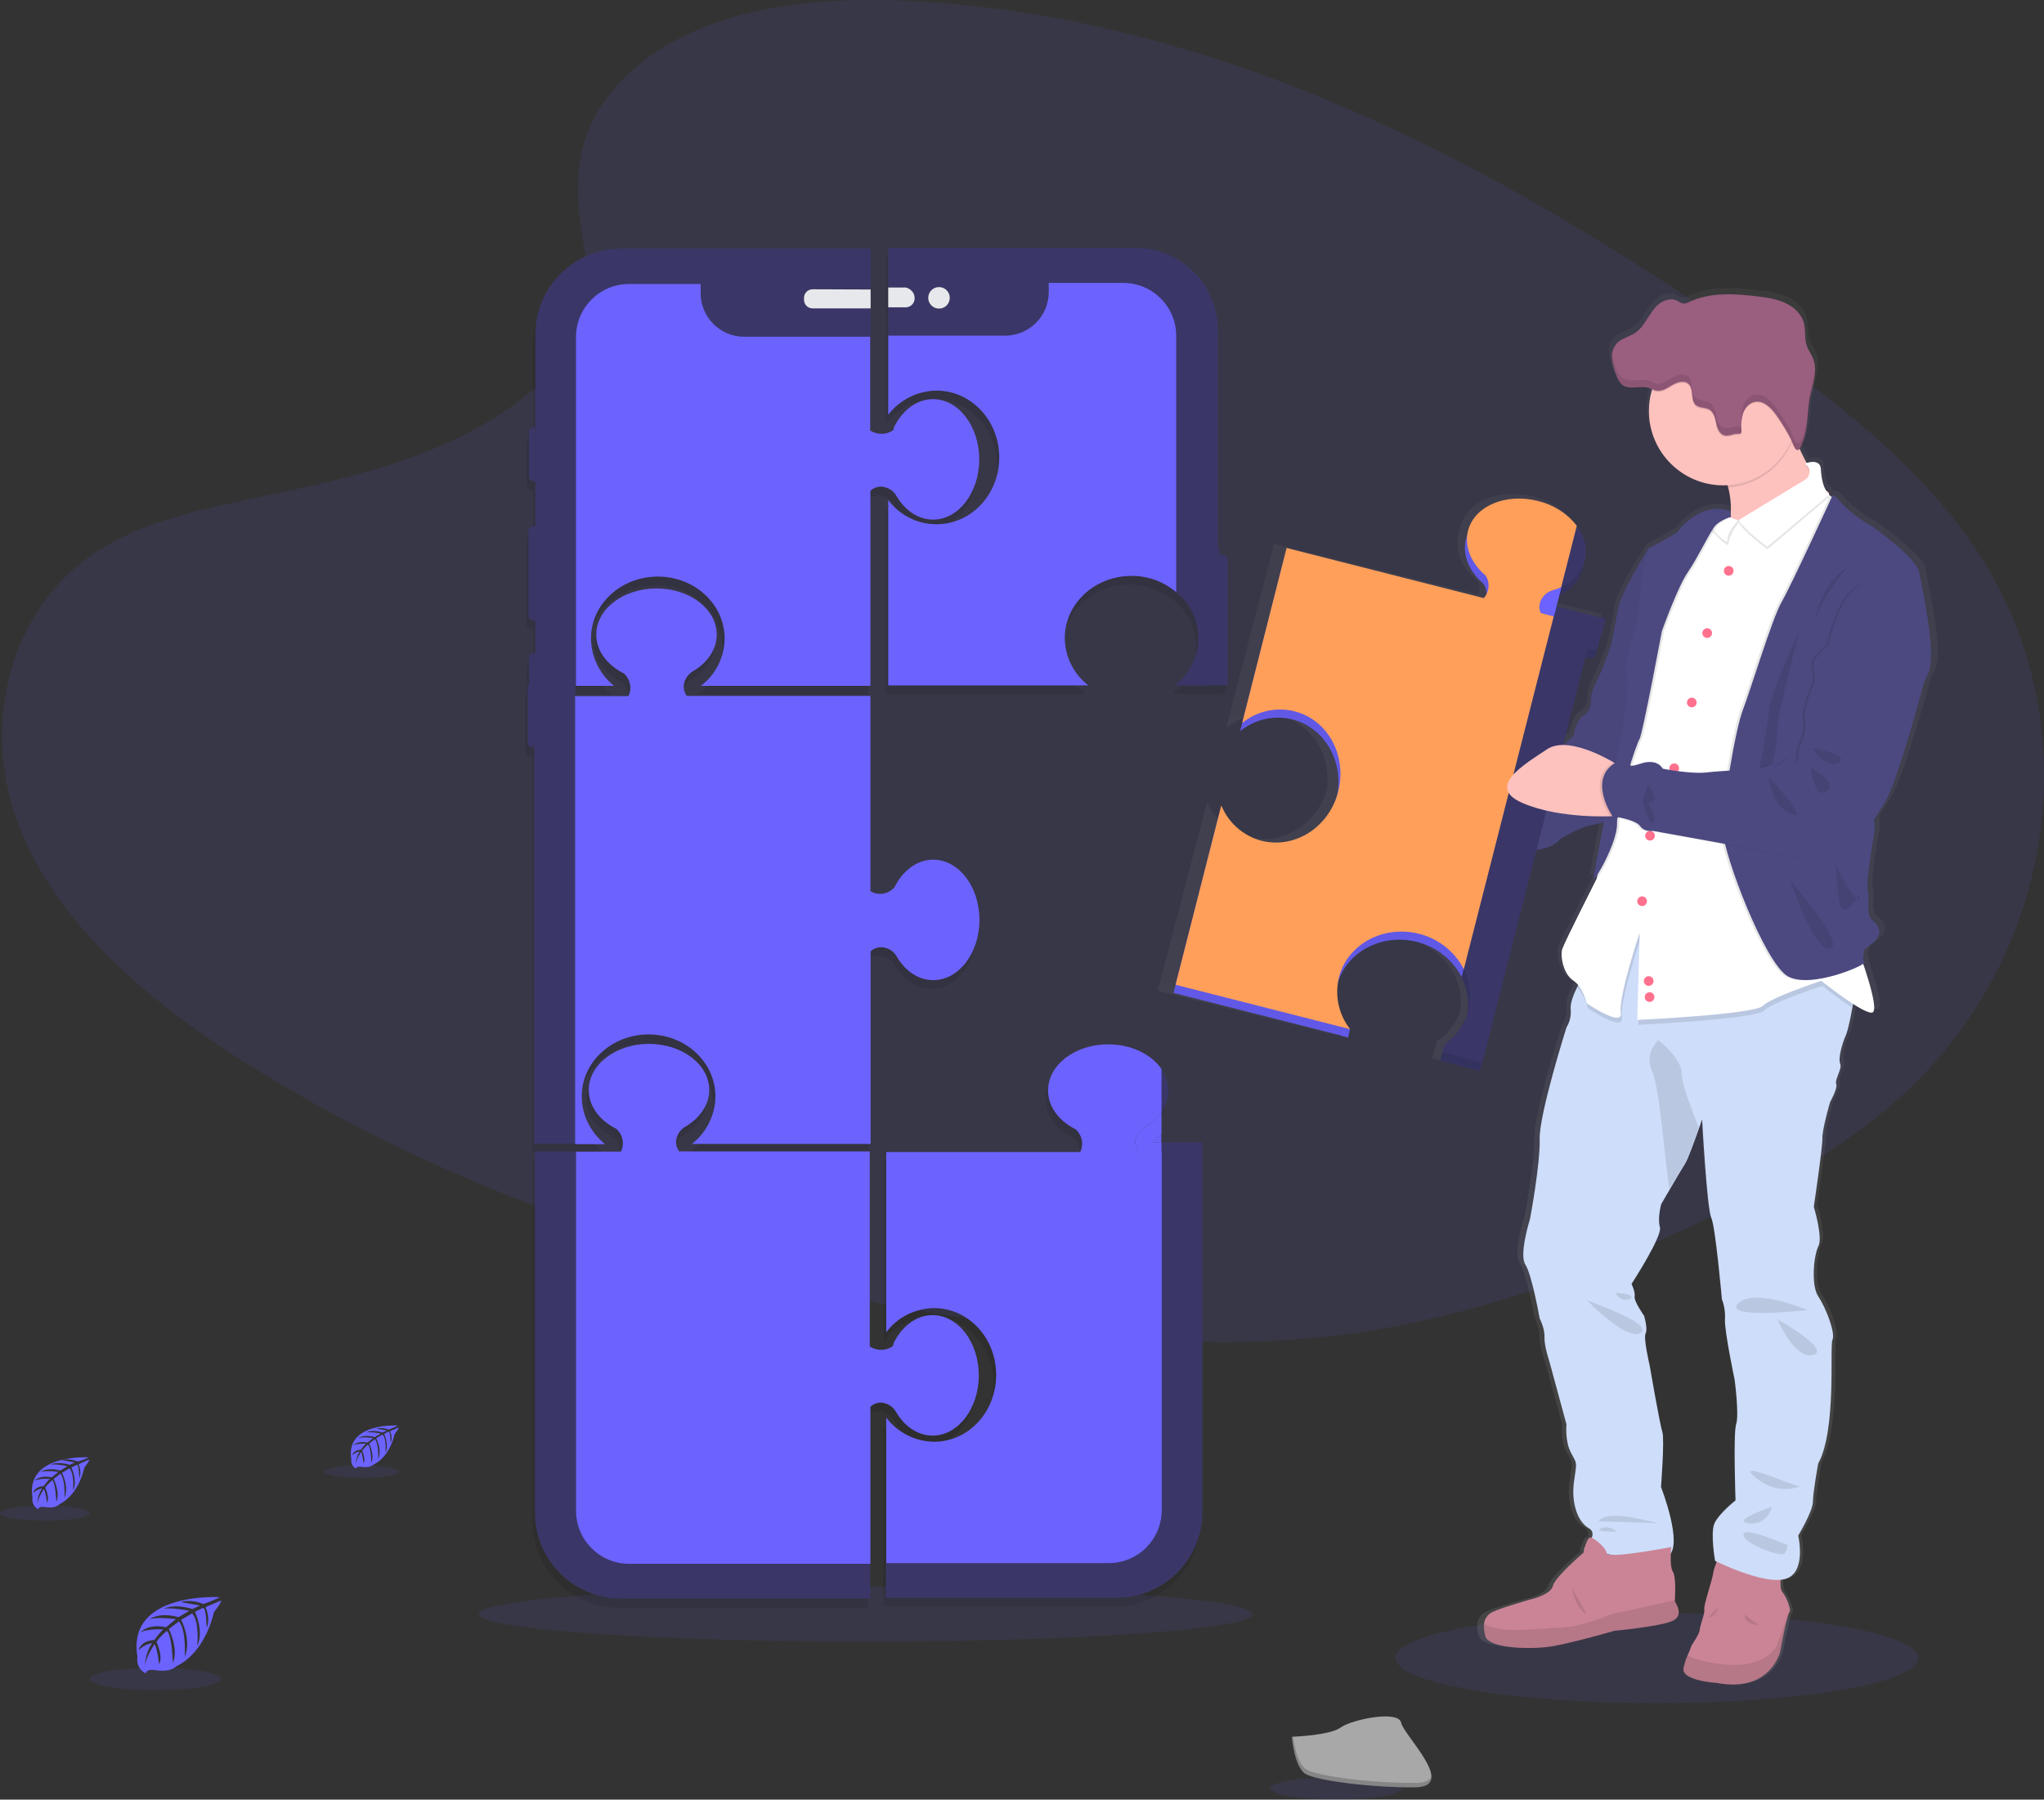 <?xml version="1.0" encoding="utf-8"?>
<!-- Generator: Adobe Illustrator 24.0.1, SVG Export Plug-In . SVG Version: 6.00 Build 0)  -->
<svg version="1.1" id="_x31_084a417-9858-42b6-ae26-d97e116abc6c"
	 xmlns="http://www.w3.org/2000/svg" xmlns:xlink="http://www.w3.org/1999/xlink" x="0px" y="0px" viewBox="0 0 929.7 818.7"
	 style="enable-background:new 0 0 929.7 818.7;" xml:space="preserve">
<rect x="0" y="0" width="929.7" height="818.7" fill="#333333" stroke="none"/>
<style type="text/css">
	.st0{opacity:0.1;fill:#6C63FF;enable-background:new    ;}
	.st1{fill:none;}
	.st2{opacity:0.1;}
	.st3{fill:#3A3768;}
	.st4{fill:#6C63FF;}
	.st5{fill:#E6E8EC;}
	.st6{fill:url(#SVGID_1_);}
	.st7{fill:url(#SVGID_2_);}
	.st8{fill:#FEC2BE;}
	.st9{opacity:0.1;enable-background:new    ;}
	.st10{fill:#4C4981;}
	.st11{opacity:5.000000e-02;enable-background:new    ;}
	.st12{fill:#CA8496;}
	.st13{fill:#FF9F5A;}
	.st14{fill:#CEDDF9;}
	.st15{fill:#FFFFFF;}
	.st16{fill:#FF718D;}
	.st17{fill:#9A5E7F;}
	.st18{fill:#A8A8A8;}
	.st19{opacity:0.2;enable-background:new    ;}
</style>
<title>product teardown</title>
<ellipse class="st0" cx="753.6" cy="754.3" rx="118.9" ry="20.5"/>
<ellipse class="st0" cx="393.7" cy="734.3" rx="176" ry="12.5"/>
<path class="st0" d="M287.6,32c31.5-28.1,81-33.8,126-31.6c141.4,7,269.1,75.3,379.6,152.5c40,28,79.3,58.1,105.3,96.6
	c52.8,78.4,37.2,187-36.3,251.5c-25,22-55.3,38.8-86.4,53.7c-55.3,26.5-115,47.9-177.7,53.9c-44.8,4.3-90.1,0.8-134.6-5.2
	c-124.3-16.9-246.3-54.2-348.6-117.9c-44.9-28-87.1-62.8-105.6-108S2.6,275,48.4,248.2c19-11.1,41.6-16.1,63.8-20.8
	c32.6-6.9,65.8-13.7,95.3-27.8c30.4-14.5,66.4-42.6,60.4-74.8C261.3,90.3,256.1,60.1,287.6,32z"/>
<line class="st1" x1="164" y1="176.9" x2="156.5" y2="176.9"/>
<g class="st2">
	<path d="M406.6,646.3c3.8,6.5,9.9,10.7,16.6,10.7c11.6,0,21-12.3,21-27.4s-9.5-27.3-21-27.3c-5.5,0-10.4,2.7-14.2,7.2
		c-1.4,1.7-2.6,3.6-3.6,5.6l-0.2,1.2c0,0-4.5,3.8-10.6,0.3v-88.8h-86.7c-1.4-1.9-1.8-4.3-1-6.5c0.6-2,2-3.7,3.9-4.8
		c6.5-3.8,10.8-9.9,10.8-16.6c0-11.6-12.3-21-27.4-21s-27.4,9.4-27.4,21c0,5.5,2.7,10.4,7.2,14.2c1.7,1.4,3.6,2.6,5.6,3.6l0.1,0.2
		c2.7,2.6,3.4,6.7,1.7,10h-39.1v164.5c0,21.5,17.5,39,39,39l0,0h113.5V644c1.9-1.8,4.6-2.4,7.1-1.5
		C403.9,643.1,405.6,644.5,406.6,646.3z"/>
	<path d="M260.7,524.3h13.6c-6.7-5.1-10.6-13.1-10.7-21.5c0-15.6,13.6-28.2,30.4-28.2s30.4,12.6,30.4,28.2
		c-0.1,8.4-4,16.4-10.7,21.5H395v-87.6c1.9-1.8,4.6-2.3,7.1-1.5c2,0.6,3.7,2,4.8,3.9c3.8,6.5,9.8,10.7,16.6,10.7
		c11.6,0,21-12.3,21-27.4s-9.4-27.4-21-27.4c-5.5,0-10.4,2.7-14.2,7.2c-1.4,1.7-2.6,3.6-3.6,5.6l-0.2,0.1c-2.8,2.9-7.2,3.5-10.6,1.4
		v-88.8h-83.5c-1.4-1.9-1.8-4.3-1-6.5c0.6-2,2-3.7,3.9-4.8c6.5-3.8,10.7-9.9,10.7-16.6c0-11.6-12.3-21-27.4-21s-27.4,9.4-27.4,21
		c0,5.5,2.7,10.4,7.2,14.2c1.7,1.4,3.6,2.6,5.6,3.6l0.1,0.2c2.7,2.6,3.4,6.7,1.7,10h-24.2V316h17.8c-6.7-5.1-10.6-13-10.7-21.5
		c0-15.6,13.6-28.2,30.4-28.2s30.4,12.6,30.4,28.2c-0.1,8.4-4,16.4-10.8,21.5h77.1v-88.7c1.9-1.8,4.6-2.4,7.1-1.5
		c2,0.6,3.7,2,4.8,3.9c3.8,6.5,9.9,10.7,16.6,10.7c11.6,0,21-12.3,21-27.4s-9.4-27.4-21-27.4c-5.5,0-10.4,2.7-14.2,7.2
		c-1.4,1.7-2.6,3.6-3.6,5.6l-0.2,1.2c0,0-4.5,3.8-10.6,0.3v-82.7H281.5c-21.5,0-39,17.5-39,39v42.2h-0.6c-1.3,0-2.3,1-2.3,2.3l0,0
		v20c0,1.3,1,2.3,2.3,2.3h0.6v20.4h-0.8c-1.3,0-2.3,1-2.3,2.3v38.2c0,1.3,1,2.3,2.3,2.3h0.8v15h-0.6c-1.3,0-2.3,1-2.3,2.3
		c0,0,0,0,0,0v12.3H239v25.9c0,1.3,1,2.3,2.3,2.3c0,0,0,0,0,0h0.7v180.3H260.7z"/>
	<path d="M557.4,258.8c0-1.3-1-2.3-2.3-2.3h-1.4V254H553v-99.8c0-20.7-16.8-37.5-37.5-37.5c0,0,0,0,0,0H403v76
		c5.2-6.9,13.3-11,22-11.1c15.7,0,28.5,13.6,28.5,30.4s-12.7,30.4-28.5,30.4c-8.7,0-16.8-4.1-22-11v84.3h91
		c-6.7-5.2-10.6-13.1-10.7-21.5c0-15.6,13.6-28.3,30.3-28.3c7.4,0,14.7,2.6,20.4,7.3c11.5,9.2,13.4,26,4.2,37.6
		c-1.2,1.6-2.6,3-4.2,4.2v0.7h19.8v-0.1h3.7L557.4,258.8z"/>
	<path d="M527.2,519.9v-10l0,0c0.4-0.6,0.8-1.2,1.1-1.9c1.3-2.4,2-5.2,2.1-8c0-1.9-0.3-3.7-0.9-5.4c-0.5-1.6-1.3-3-2.3-4.4l0,0
		c-4.6-6.6-13.7-11.2-24.2-11.2c-15.2,0-27.4,9.4-27.4,21c0,5.5,2.7,10.4,7.2,14.2c1.7,1.4,3.6,2.6,5.6,3.6l0.1,0.2
		c2.7,2.6,3.4,6.7,1.7,10h-88.2v82c5.1-6.9,13.2-10.9,21.8-11c15.6,0,28.2,13.6,28.2,30.4s-12.6,30.4-28.2,30.4
		c-8.6-0.1-16.6-4.1-21.8-11v66.2h101.2c13.3,0,24-10.7,24.1-24V528l0,0v162.8c0,13.3-10.8,24.1-24.1,24.1H401.9v16h105
		c21.5,0,39-17.5,39-39l0,0V528l0,0v-4.3h-18.7V519.9z"/>
</g>
<path class="st3" d="M286.1,711.2c-13.3,0-24.1-10.8-24.1-24.1V523.8h-18.7v164.4c0,21.5,17.5,39,39,39l0,0h113.5v-16L286.1,711.2z"
	/>
<path class="st4" d="M402.8,638.5c2,0.6,3.7,2,4.8,3.9c3.8,6.5,9.9,10.7,16.6,10.7c11.6,0,21-12.3,21-27.4s-9.4-27.4-21-27.4
	c-5.5,0-10.4,2.7-14.2,7.2c-1.4,1.7-2.6,3.6-3.6,5.6l-0.2,1.2c0,0-4.5,3.8-10.6,0.3v-88.8h-86.7c-1.4-1.9-1.8-4.3-1-6.5
	c0.6-2,2-3.7,3.9-4.8c6.5-3.8,10.8-9.9,10.8-16.6c0-11.6-12.3-21-27.4-21s-27.4,9.4-27.4,21c0,5.5,2.7,10.4,7.2,14.2
	c1.7,1.4,3.6,2.6,5.6,3.6l0.1,0.2c2.7,2.6,3.4,6.7,1.7,10H262v163.4c0,13.3,10.8,24.1,24.1,24.1h109.8V640
	C397.7,638.2,400.4,637.6,402.8,638.5z"/>
<rect x="240" y="311.7" class="st3" width="3" height="4.8"/>
<rect x="245.5" y="311.7" class="st3" width="16.2" height="4.8"/>
<rect x="243" y="311.7" class="st3" width="2.5" height="4.8"/>
<path class="st4" d="M401.9,525.7"/>
<path class="st3" d="M242.3,339.9h0.7v-23.4h-3v21.1C240,338.9,241,339.9,242.3,339.9C242.3,339.9,242.3,339.9,242.3,339.9z"/>
<path class="st3" d="M261.7,316.5h-16.2v21.1c0,1.3-1,2.3-2.3,2.3c0,0,0,0,0,0H243v180.4h18.7L261.7,316.5z"/>
<path class="st3" d="M243,339.9h0.2c1.3,0,2.3-1,2.3-2.3c0,0,0,0,0,0v-21.1H243L243,339.9z"/>
<path class="st4" d="M264.6,498.8c0-15.6,13.6-28.2,30.4-28.2s30.4,12.6,30.4,28.2c-0.1,8.5-4,16.4-10.7,21.6H396v-87.6
	c1.9-1.8,4.6-2.3,7.1-1.5c2,0.6,3.7,2,4.8,3.9c3.8,6.5,9.8,10.7,16.6,10.7c11.6,0,21-12.3,21-27.4s-9.4-27.4-21-27.4
	c-5.5,0-10.4,2.7-14.2,7.2c-1.4,1.7-2.6,3.6-3.6,5.6l-0.2,0.1c-2.8,2.9-7.2,3.5-10.6,1.4v-88.8h-83.5c-1.4-1.9-1.8-4.3-1-6.5
	c0.6-2,2-3.7,3.9-4.8c6.5-3.8,10.7-9.9,10.7-16.6c0-11.6-12.3-21-27.4-21s-27.4,9.4-27.4,21c0,5.5,2.7,10.4,7.2,14.2
	c1.7,1.4,3.6,2.6,5.6,3.6l0.1,0.2c2.7,2.6,3.4,6.7,1.7,10h-24.2v203.8h13.6C268.6,515.2,264.6,507.2,264.6,498.8z"/>
<path class="st3" d="M246,299.1c0-1.3-1-2.3-2.3-2.3c0,0,0,0,0,0h-0.2v14.9h2.5L246,299.1z"/>
<path class="st3" d="M243.4,194.4h-0.5c-1.3,0-2.3,1-2.3,2.3l0,0v20c0,1.3,1,2.3,2.3,2.3h0.6L243.4,194.4L243.4,194.4z"/>
<path class="st3" d="M242.7,239.4c-1.3,0-2.3,1-2.3,2.3v38.2c0,1.3,1,2.3,2.3,2.3h0.8v-42.8H242.7z"/>
<path class="st3" d="M243.5,297.1h-0.6c-1.3,0-2.3,1-2.3,2.3c0,0,0,0,0,0V312h3L243.5,297.1z"/>
<path class="st3" d="M243.5,152.2v42.2c1.2,0,2.2,1.1,2.2,2.3v20c0,1.2-1,2.2-2.2,2.3v20.4h0.4c1.3,0,2.3,1,2.3,2.3c0,0,0,0,0,0
	v38.2c0,1.3-1,2.3-2.3,2.3c0,0,0,0,0,0h-0.4v15h0.2c1.3,0,2.3,1,2.3,2.3V312h16.2V153.3c0-13.3,10.8-24.1,24-24.1h32.6v4.2
	c0,10.9,8.9,19.8,19.8,19.8H396v-13.1h-26.4c-2.1,0-3.8-1.7-3.9-3.9v-0.8c0-2.1,1.7-3.9,3.9-3.9H396v-18.4H282.5
	C260.9,113.2,243.5,130.7,243.5,152.2z"/>
<path class="st3" d="M245.7,216.7v-20c0-1.2-1-2.2-2.2-2.3V219C244.7,218.9,245.7,217.9,245.7,216.7z"/>
<path class="st3" d="M246.1,279.9v-38.2c0-1.3-1-2.3-2.3-2.3c0,0,0,0,0,0h-0.4v42.8h0.4C245.1,282.2,246.1,281.2,246.1,279.9
	C246.1,279.9,246.1,279.9,246.1,279.9z"/>
<path class="st4" d="M268.8,290.5c0-15.6,13.6-28.2,30.4-28.2s30.4,12.6,30.4,28.2c-0.1,8.4-4,16.4-10.8,21.5h77.1v-88.7
	c1.9-1.8,4.6-2.4,7.1-1.5c2,0.6,3.7,2,4.8,3.9c3.8,6.5,9.9,10.7,16.6,10.7c11.6,0,21-12.3,21-27.4s-9.4-27.4-21-27.4
	c-5.5,0-10.4,2.7-14.2,7.2c-1.4,1.7-2.6,3.6-3.6,5.6l-0.2,1.2c0,0-4.5,3.8-10.6,0.3v-42.7h-57.3c-10.9,0-19.8-8.9-19.8-19.8v-4.2
	h-32.6c-13.3,0-24.1,10.8-24.1,24.1c0,0,0,0,0,0V312h17.3C272.9,306.9,268.9,299,268.8,290.5z"/>
<path class="st5" d="M369.6,131.6c-2.1,0-3.9,1.7-3.9,3.9v0.9c0,2.1,1.7,3.9,3.9,3.9H396v-8.6L369.6,131.6z"/>
<path class="st3" d="M548,252.4v59.4h6.8V250h-3.7C549.4,250,548,251.1,548,252.4z"/>
<rect x="404" y="112.8" class="st3" width="8" height="18"/>
<rect x="404" y="139.8" class="st3" width="8" height="13"/>
<rect x="404" y="130.8" class="st5" width="8" height="9"/>
<path class="st3" d="M556.1,252.5h-1.9v59.2h4.2v-56.9C558.4,253.6,557.4,252.5,556.1,252.5z"/>
<path class="st3" d="M412,130.8c2.1,0.5,4,4.4,4,4.4v0.8c0,0-1.9,3.9-4,3.8l0,0v13h45.2c10.9,0,19.8-8.9,19.8-19.8v-4.2h34
	c13.3,0,24,10.8,24,24.1v116.5c11.5,9.2,13.4,26,4.2,37.6c-1.2,1.6-2.6,3-4.2,4.2v0.7h14v-58.7c0-0.2,0.1-0.3,0.3-0.3c0,0,0,0,0,0
	h4.7V150.3c0-20.7-16.8-37.5-37.5-37.5c0,0,0,0,0,0H411v18H412z M427.1,130.7c2.7,0,4.9,2.2,4.9,4.9s-2.2,4.9-4.9,4.9
	c-2.7,0-4.9-2.2-4.9-4.9c0,0,0,0,0,0C422.3,132.9,424.5,130.7,427.1,130.7z"/>
<path class="st4" d="M426,177.7c15.7,0,28.5,13.6,28.5,30.4s-12.7,30.4-28.5,30.4c-8.7,0-16.8-4.1-22-11v84.3h91
	c-6.7-5.2-10.6-13.1-10.7-21.5c0-15.6,13.6-28.3,30.3-28.3c7.5-0.1,14.7,2.6,20.4,7.4V152.8c0-13.3-10.7-24-24-24.1h-34v4.2
	c0,10.9-8.9,19.8-19.8,19.8H404v36C409.2,181.9,417.3,177.8,426,177.7z"/>
<path class="st5" d="M412,139.8c2.1,0,3.9-1.7,4-3.8v-0.8c-0.2-2.2-1.9-3.9-4-4.4h-1v9H412z"/>
<circle class="st5" cx="427.1" cy="135.5" r="4.9"/>
<path class="st3" d="M528.2,515.9v-10c4.3-5.9,4.3-13.8,0-19.6V515.9z"/>
<rect x="528.2" y="519.7" class="st3" width="18.7" height="4.3"/>
<path class="st4" d="M520.7,512.7c-1.9,1-3.3,2.7-3.9,4.8c-0.8,2.2-0.4,4.7,1.1,6.5h10.4v-4.3h-4c1.4-1.2,2.8-2.5,4-3.9v-10
	C526.2,508.7,523.7,511,520.7,512.7z"/>
<path class="st4" d="M524.2,519.7h4v-3.9C527,517.3,525.6,518.5,524.2,519.7z"/>
<path class="st3" d="M531.4,496.1c0-3.5-1.1-7-3.2-9.8v19.6C530.3,503,531.4,499.6,531.4,496.1z"/>
<path class="st3" d="M546.9,524v163.9c0,21.5-17.5,39-39,39l0,0h-105v-16h101.2c13.3,0,24.1-10.8,24.1-24.1V524H546.9z"/>
<path class="st4" d="M516.8,517.5c0.6-2,2-3.7,3.9-4.8c3-1.7,5.6-4,7.6-6.8v-19.6c-4.6-6.6-13.7-11.2-24.2-11.2
	c-15.2,0-27.4,9.4-27.4,21c0,5.5,2.7,10.4,7.2,14.2c1.7,1.4,3.6,2.6,5.6,3.6l0.1,0.2c2.7,2.6,3.4,6.7,1.7,10h-88.2v82
	c5.1-6.9,13.2-10.9,21.8-11c15.6,0,28.2,13.6,28.2,30.4s-12.6,30.4-28.2,30.4c-8.6-0.1-16.6-4.1-21.8-11v66.2h101.2
	c13.3,0,24-10.7,24.1-24V524h-10.4C516.4,522.1,516,519.7,516.8,517.5z"/>
<linearGradient id="SVGID_1_" gradientUnits="userSpaceOnUse" x1="848.508" y1="508.2" x2="848.508" y2="540.15" gradientTransform="matrix(1 0 0 -1 -135.16 777.34)">
	<stop  offset="0" style="stop-color:#808080;stop-opacity:0.25"/>
	<stop  offset="0.54" style="stop-color:#808080;stop-opacity:0.12"/>
	<stop  offset="1" style="stop-color:#808080;stop-opacity:0.1"/>
</linearGradient>
<path class="st6" d="M707,269.1c5.6-2.5,9.7-6.7,11.1-12.2c0.2-0.7,0.3-1.3,0.4-2c0.2-0.6,0.5-1.3,0.6-1.9
	c1.4-5.4-0.1-11.1-3.8-15.9l-7.3,28l0,0L707,269.1z"/>
<linearGradient id="SVGID_2_" gradientUnits="userSpaceOnUse" x1="839.05" y1="10.556" x2="839.05" y2="646.026" gradientTransform="matrix(1 0 0 -1 -135.16 777.34)">
	<stop  offset="0" style="stop-color:#808080;stop-opacity:0.25"/>
	<stop  offset="0.54" style="stop-color:#808080;stop-opacity:0.12"/>
	<stop  offset="1" style="stop-color:#808080;stop-opacity:0.1"/>
</linearGradient>
<path class="st7" d="M875.8,258.6c-1.1-6.7-22.3-21.2-22.3-21.2s-9.3-5-14.3-10.8c-3.2-3.7-4.2-3.6-4.5-3.1
	c-0.2-0.1-0.4-0.2-0.7-0.2c-0.2-0.1-0.4-0.3-0.6-0.4l0,0c0.1-0.6-0.3-1.1-0.8-1.4c-0.2-0.1-0.5-0.3-0.7-0.5
	c-1.6-2.7-2.2-6.5-2.4-9.8c-0.2-4.2-5-3.1-6.6-2.7c-1.1-2.1-2.2-4.3-3.2-6.5c0.5-0.7,0.8-1.5,1.1-2.3c2.9-6.4,2.3-13.7,3.6-20.5
	c0.9-4.9,2.8-10,2.5-14.8c0-0.1,0-0.2,0-0.4c0,0,0,0.1,0,0.1c-0.1-1.2-0.4-2.4-0.8-3.5c-0.8-2.1-2.3-4-3-6.2
	c-1.1-3.2-0.4-6.8-1.3-10.1c-1.1-4.1-4.6-7.3-8.6-9.2c-4-1.8-8.4-2.5-12.7-3c-10.8-1.4-22.4-2.2-32.3,2.4c-0.9,0.5-1.9,0.8-3,0.8
	c-1-0.3-1.9-0.7-2.7-1.3c-2.7-1.3-6-0.5-8.4,1.3s-4,4.3-5.6,6.8c-1.6,2.5-3.3,5-5.8,6.6c-2.9,1.9-6.7,2.6-9,5.2
	c-1,1.2-1.7,2.7-1.9,4.3c0,0,0-0.1,0-0.1c0,0.2,0,0.4,0,0.6c0,0.1,0,0.3,0,0.5s0,0.3,0,0.4c0,0.4,0,0.9,0,1.3c0.3,2.4,1,4.8,1.9,7.1
	c0.5,1.7,1.4,3.2,2.6,4.5c3.5,2.8,9,0.2,13.2,1.7c0.4,0.1,0.7,0.3,1.1,0.5c0,0.2-0.1,0.3-0.2,0.5c-0.9,3.1-1.4,6.2-1.3,9.4
	c0,18.8,15.6,34,34.8,34c0.7,0,1.4,0,2.1-0.1c0.1,0.4,0.2,0.8,0.3,1.1c1.1,4.1,1.4,8.5,1,12.7l-0.2-1.9c-0.5-0.2-1-0.4-1.4-0.5
	c-1.4-0.5-2.9-0.7-4.3-0.7c-4.7-0.1-11.8,1.8-19.4,11.1c0,0-9.7,5.4-12.6,6.7c-0.2,0.1-0.4,0.4-0.5,0.6l0,0c0,0-13,19.6-14.3,27
	c-1.3,7.5-3,16-3,16s-3.2,9.7-5.3,13.9c-2.1,4.3-4,8.4-4.2,10.2c-0.2,1.9,0.8,5.9-3.2,8.5s-5,9.7-5,9.7s-2,1.9-4.8,4.3h-0.1
	l10.5-40.1l1.9,0.5c0.9,0.2,1.9-0.1,2.5-0.8c0.2-0.2,0.3-0.5,0.4-0.8l2.1-8.1l0.8-3.2l0.2-0.7l1.2-4.7l-4.2-1l-4.9-1.2l-13.8-3.5
	l1.2-4.6l0,0l1-3.9l0,0l6.3-24.1l0,0l1-3.9c-4-5.2-10.4-9.4-18.2-11.3c-15.1-3.8-29.7,2.4-32.7,13.6c-0.2,0.7-0.3,1.3-0.4,2
	c-0.3,0.6-0.5,1.3-0.6,1.9c-0.5,2-0.6,4-0.4,6c0,0.3,0.1,0.7,0.2,1c0.6,3.1,1.9,6,3.8,8.6c1.4,1.8,2.9,3.4,4.7,4.9l0.1,0.2
	c0.7,1.2,1.2,2.6,1.3,4c0,0.2,0,0.4,0,0.6c-0.3,0.6-0.7,1.2-1.2,1.7l-92.3-22.9l-1,3.9l0,0l-20.8,79.8l0,0c2.7-2.1,5.8-3.7,9-4.8
	c1.3-0.4,2.6-0.8,3.9-1l0.5-0.1c3.7-0.6,7.5-0.4,11.2,0.5c11.7,2.9,19.7,12.8,21.2,24.5c0.2,1.5,0.3,3,0.3,4.5
	c0,1.9-0.2,3.8-0.6,5.6c-5,15.2-20.4,24.4-35.3,20.6c-8.5-2.1-15.5-8.1-18.9-16.1l-1,3.9l0,0l-21.4,82l81.7,20.3l0,0l0.9-3.9h0.1
	c-4.9-6.1-6.9-13.9-5.6-21.6c0-0.1,0.1-0.3,0.1-0.4c0.1-0.3,0.2-0.6,0.3-0.9c0.6-1.4,1.2-2.7,2-4c0.4-0.6,0.8-1.3,1.3-1.9
	c0.3-0.4,0.6-0.8,0.9-1.1c1.4-1.7,3.1-3.3,4.9-4.7l0.6-0.4c0.7-0.5,1.3-0.9,2-1.3c0.4-0.2,0.8-0.5,1.3-0.7
	c4.8-2.6,10.2-3.8,15.7-3.8c2.6,0,5.2,0.4,7.8,1c7.9,1.9,14.8,6.7,19.3,13.4c0.6,0.9,1.1,1.8,1.6,2.8c1.5,2.9,2.4,6,2.8,9.1
	c0.3,2.5,0.2,5.1-0.2,7.6c-1.9,5.6-5.7,10.4-10.6,13.7l-1,3.8h0.1l-0.2,0.1l-1,3.8l18.7,4.6l26.4-101c7.1-0.8,10.8-4,10.8-4.5
	s8.6-5.2,13.3-6.5c2.4-0.6,5.1-1.1,7.3-1.6c-2.6,12.7-5,25-4.8,25.7c0.1,0.3,0.5-0.2,1.2-1.1c-0.1,0.4-0.1,0.7-0.1,1.1
	c0,0.2,0.3,0,0.6-0.3l0,0.2c0,0-14.8,28.7-16,32c-1.2,3.3,0.3,11.7,4.8,14.5c0.9,0.6,1.7,1.3,2.3,2.1l-0.5,1.1
	c-1.7,3.5-3.2,7.3-2.9,9.7c0.4,3-0.3,6.1-2,8.6c0,0-12.8,39.7-12.6,51.1c0.3,11.4-4.6,36.5-4.6,36.5s-5.3,16.2-2.1,20.8
	s6.7,24.7,6.7,24.7s2.4,4.6,2.3,8.5c-0.2,3.9,2.3,11,2.3,11l8,28.8c0,0-0.9,7.7,2.1,13.1s2.7,3.8,1.3,13.2c-1.4,9.5,1.7,18.3,6.8,21
	c2,1.1,2.1,2.7,1.5,4.3l0,0c-1.3-0.5-2.4,2.2-3,4.4l-0.7,0.6l0.4,0.1c-0.3,1-0.4,1.8-0.4,1.8s-13.4,11.2-14.3,15.2
	c-0.9,4-10.3,6.1-10.3,6.1s-14.3,3.9-18,5.8c-2.2,1-3.7,3-3.9,5.4c-0.2,1.8,0,3.7,0.5,5.5c1.4,5.7,21.4,6.3,31,4.7
	s29.4-7.1,29.4-7.1s20.8-2,27-4.5c6.2-2.5,1.3-8.9,1.3-8.9s0-0.2,0-0.6c0.2-2.3,0.6-10.8-0.9-13c-1.1-1.7-1.1-6-0.9-8.7
	c4.2-7.5-4.8-30-4.8-30s1.7-22,0.6-25.2s-6-30.5-6-30.5s-3-12.4-1.8-14.5s-0.7-8.1-0.7-8.1s-4.9-6.7-4.5-8.8
	c0.4-2.1-1.4-5.8-1.4-5.8s14.6-21.7,13.3-25.8c-1.3-4,0.6-10.6,0.6-10.6s1.8-3.1,4-6.8c2.7-4.5,6-9.9,7.1-11.6
	c1.4-2.2,4.8-11.3,6.7-16.6c0.8-2.2,1.3-3.8,1.3-3.8s2.3,41,4.3,45.2s5,37.2,5,37.2c1.1,2.9,1.6,6.1,1.4,9.2
	c-0.3,5.2,4.6,27.6,4.6,27.6s2.1,15.9,0.7,20.1c-1.4,4.2-0.3,35-0.3,35s-7.8,6-9.8,10.6s0.3,17.1,0.3,17.1l0.9,0.4
	c-0.7,1.7-1.3,3.6-1.6,5.4c-0.3,2.7-4.6,14.6-4.1,16.3c0.4,1.7-1.8,6.8-2.1,9.5s-3.8,6.5-4.1,8c-0.5,1.3-1,2.5-1.6,3.7
	c-0.8,1.8-1.4,3.7-1.8,5.7c-1.4,5.9,15.6,6.8,15.6,6.8c25.1,4.6,29.7-14.2,29.7-14.2s3.1-16.7,4.3-18c0.3-0.5,0.4-1.1,0.2-1.6l0,0
	c-0.7-2.8-1.9-5.5-3.6-7.9c-0.8-0.9-0.8-3.3-0.7-5.5c0.7-0.1,1.4-0.2,2.2-0.4c10.1-2.9,6-19.8,6-19.8s6.8-11.1,6.8-15.5
	s2.4-17.6,2.4-17.6c8.7-15.6,5.3-53.5,6.7-56.6c1.4-3.1-3-14.5-6.6-19.7c-3.6-5.2-2.1-19.1,0-23.1s-2.1-18-2.1-18s4.1-27,4-31.2
	s3.6-16.6,3.6-16.6s3.7-6.4,2.8-8.4c-0.9-2,2.8-7,1.9-9.2s0.8-9.1,2.7-13.1c1-2.1,2.1-7.8,3-12.8c0.1-0.6,0.2-1.1,0.3-1.7
	c4.2,2.6,8,4.6,9.4,4.1c2.5-1-1.5-14-4.3-22.1c0.5-0.4,0.7-0.6,0.5-0.8c-1.7-1.1,0.2-6.1,0.2-6.1c10.1-5.9,6.7-10.4,3.4-13
	s-1.1-10-2.1-13s1.2-16.5,2.9-26.4c0.4-2.1,0.3-4.3,0-6.5c1.8-2.8,3.7-5.7,5.4-8.4c5.7-9.3,17.9-53.5,17.9-53.5l-0.1-0.2
	c1.2-2.4,2.1-4.3,2.6-5.5C883.8,294.3,876.9,265.3,875.8,258.6z M787.1,233.2l0.3-0.1c0,0.1,0,0.1,0,0.2L787.1,233.2z M605.2,466.2
	L605.2,466.2L605.2,466.2z M731.7,707.5c-0.6,0-1.2-0.1-1.8-0.4L731.7,707.5z"/>
<path class="st8" d="M626,385.2c8.2,3.1,27.4,3.5,35.9,3.5c2.6,0,4.2,0,4.2,0l5.4-11.1l-5.4-9.3c0,0-5-1.4-11.6-2.6
	c-9.8-1.8-23.2-3.1-29.6,0.8C614.1,373.2,615.3,381.2,626,385.2z"/>
<path class="st9" d="M661.8,388.7c2.6,0,4.2,0,4.2,0l5.4-11.1l-5.4-9.3c0,0-5-1.4-11.6-2.6C659.8,369.7,672.7,378.3,661.8,388.7z"/>
<path class="st10" d="M752.1,252.5l-2.4-2.8c0,0-12.4,19.6-13.7,27c-1.3,7.4-3,15.9-3,15.9s-3.1,9.6-5.2,13.9
	c-2,4.3-3.9,8.3-4.1,10.2c-0.2,1.9,0.7,5.9-3.2,8.5s-4.8,9.6-4.8,9.6s-14.1,13.7-21.5,14s-28.7,4.1-27.9,7.8s-8.9,5.9-12.8,6.8
	s25,12,8.1,26.3c0,0,10.7,2.2,11.8,4.8c1.1,2.6,12.4-1.5,12.4-1.5s2.4-5.7,10.7-6.1c8.3-0.4,12.6-4.1,12.6-4.6s8.3-5.2,13-6.5
	c4.7-1.3,10.7-1.9,10.9-3.1c0.2-1.3,27.7-120.2,27.7-120.2L752.1,252.5z"/>
<path class="st11" d="M752.1,252.5l-2.4-2.8c0,0-12.4,19.6-13.7,27c-1.3,7.4-3,15.9-3,15.9s-3.1,9.6-5.2,13.9
	c-2,4.3-3.9,8.3-4.1,10.2c-0.2,1.9,0.7,5.9-3.2,8.5s-4.8,9.6-4.8,9.6s-14.1,13.7-21.5,14s-28.7,4.1-27.9,7.8s-8.9,5.9-12.8,6.8
	s25,12,8.1,26.3c0,0,10.7,2.2,11.8,4.8c1.1,2.6,12.4-1.5,12.4-1.5s2.4-5.7,10.7-6.1c8.3-0.4,12.6-4.1,12.6-4.6s8.3-5.2,13-6.5
	c4.7-1.3,10.7-1.9,10.9-3.1c0.2-1.3,27.7-120.2,27.7-120.2L752.1,252.5z"/>
<path class="st12" d="M780.9,765.6c24.4,4.6,28.8-14.2,28.8-14.2s3-16.6,4.2-17.9c0.3-0.5,0.3-1,0.2-1.6l0,0
	c-0.6-2.8-1.8-5.5-3.5-7.8c-1.5-1.8-0.3-9.3-0.3-9.3l-28.3-7.2c0,0-2.5,5.7-2.8,8.3s-4.4,14.6-4,16.2c0.4,1.7-1.8,6.8-2.1,9.4
	s-3.7,6.5-4,7.9c-0.4,1.2-0.9,2.5-1.5,3.7c-0.8,1.8-1.4,3.7-1.8,5.6C764.4,764.6,780.9,765.6,780.9,765.6z"/>
<path class="st9" d="M780.9,765.6c24.4,4.6,28.8-14.2,28.8-14.2s3-16.6,4.2-17.9c0.3-0.5,0.3-1,0.2-1.6l-5.9,16.8
	c0,0-4.8,10.1-22.9,8.6c-10.3-0.9-15.3-2.8-17.8-4.3c-0.8,1.8-1.4,3.7-1.8,5.6C764.4,764.6,780.9,765.6,780.9,765.6z"/>
<path class="st9" d="M799.9,739.3c0,0-6.1,0.1-6.5-4.8L799.9,739.3z"/>
<polygon class="st4" points="610.2,467.1 614,468.1 613.2,472 609.6,471.1 "/>
<polygon class="st9" points="610.2,467.1 614,468.1 613.2,472 609.6,471.1 "/>
<rect x="724" y="284.9" transform="matrix(0.247 -0.969 0.969 0.247 269.164 920.154)" class="st3" width="4.8" height="4.2"/>
<rect x="710.5" y="276.6" transform="matrix(0.247 -0.969 0.969 0.247 262.349 904.523)" class="st3" width="4.8" height="13.8"/>
<rect x="719.6" y="283.4" transform="matrix(0.247 -0.969 0.969 0.247 266.928 915.054)" class="st3" width="4.8" height="4.9"/>
<path class="st4" d="M707.1,278.9c-0.3,0.1-0.6,0.3-0.9,0.4l0.8,0.2l-1.2,4.7l-5.9-1.5c-0.9-2.2-0.7-4.6,0.6-6.6
	c1.1-1.8,2.9-3.1,5-3.7c1.3-0.4,2.5-0.8,3.7-1.4L707.1,278.9z"/>
<path class="st3" d="M721.2,299.1l1.8,0.5c1.2,0.3,2.5-0.4,2.8-1.6c0,0,0,0,0,0l2-8.1l-4-1L721.2,299.1z"/>
<path class="st3" d="M719.8,258.9c-1.4,5.4-5.4,9.6-10.8,12.1l7.1-27.9C719.7,247.9,721.2,253.5,719.8,258.9z"/>
<path class="st3" d="M718.7,298.5c-1.2-0.3-2-1.6-1.7-2.8l2.1-8.1l-13.4-3.4l-40.9,160.5c6.1,12,2.4,26.6-8.7,34.2l-1,3.7l18.1,4.7
	l47.9-188.2L718.7,298.5z"/>
<path class="st3" d="M717.1,295.7c-0.3,1.2,0.4,2.5,1.7,2.8l2.5,0.6l2.6-10.3l-4.7-1.2L717.1,295.7z"/>
<path class="st4" d="M700.4,276.1c1.1-1.8,2.9-3.1,5-3.7c1.3-0.4,2.5-0.8,3.7-1.4l7.1-27.9c-4.5-5.7-10.7-9.6-17.7-11.3
	c-14.7-3.7-28.9,2.3-31.7,13.5c-1.3,5.3,0.1,10.8,3.5,15.5c1.3,1.8,2.8,3.4,4.5,4.8l0.1,0.2c2,3.2,1.6,7.3-0.9,10.1l-89.7-22.8
	l-20.2,79.5c6.7-5.4,15.4-7.4,23.8-5.3c15.1,3.9,24,20.1,19.9,36.4s-19.7,26.3-34.8,22.5c-8.3-2.2-15.1-8.1-18.4-16.1l-20.8,81.6
	l79.4,20.2c-5.2-6.6-7.1-15.3-5.1-23.5c3.8-15.1,20.1-24,36.4-19.9c8.8,2.2,16.2,8,20.3,16l40.9-160.5l-5.9-1.5
	C698.9,280.5,699.1,278.1,700.4,276.1z"/>
<path class="st4" d="M706.9,279.5l0.2-0.6c-0.3,0.1-0.6,0.3-0.9,0.5L706.9,279.5z"/>
<g class="st2">
	<path d="M725,284.1l-4.7-1.2l-13.4-3.4l0,0l0.2-0.6l0,0l2-7.8c-1.2,0.6-2.4,1-3.7,1.4c-2.1,0.5-3.9,1.8-5,3.7
		c-0.3,0.5-0.5,1-0.7,1.6c0.2-0.5,0.4-1.1,0.7-1.6c1.1-1.8,2.9-3.1,5-3.7c1.3-0.4,2.5-0.8,3.7-1.4l7.1-27.9
		c-4.5-5.7-10.7-9.6-17.7-11.3c-14.7-3.7-28.9,2.3-31.7,13.5c-1.3,5.3,0.1,10.8,3.5,15.5c1.3,1.8,2.8,3.4,4.5,4.8l0.1,0.2
		c2,3.2,1.6,7.3-0.9,10.1l-89.7-22.8l-20.2,79.5c6.7-5.4,15.4-7.4,23.8-5.3c15.1,3.9,24,20.1,19.9,36.4s-19.7,26.3-34.8,22.5
		c-8.3-2.2-15.1-8.1-18.4-16.1l-20.8,81.6l79.4,20.2c-5.2-6.6-7.1-15.3-5.1-23.5c3.8-15.1,20.1-24,36.4-19.9c8.8,2.2,16.2,8,20.3,16
		c6.1,12,2.4,26.6-8.7,34.2l-1,3.7l18.1,4.7l47.9-188.2l1.8,0.5c1.2,0.3,2.5-0.4,2.8-1.6c0,0,0,0,0,0l2-8.1l1.2-4.7L725,284.1z
		 M706.6,279.1c-0.2,0.1-0.3,0.1-0.4,0.2l0,0L706.6,279.1z M699.8,282.7L699.8,282.7l5.9,1.5l0,0L699.8,282.7z"/>
	<path d="M719.8,258.9c1.4-5.4-0.1-11-3.7-15.8L709,271C714.5,268.6,718.5,264.3,719.8,258.9z"/>
</g>
<rect x="725" y="281" transform="matrix(0.247 -0.969 0.969 0.247 273.651 918.193)" class="st3" width="4.8" height="4.2"/>
<rect x="711.5" y="272.7" transform="matrix(0.247 -0.969 0.969 0.247 266.836 902.562)" class="st3" width="4.8" height="13.8"/>
<rect x="720.6" y="279.5" transform="matrix(0.247 -0.969 0.969 0.247 271.436 913.08)" class="st3" width="4.8" height="4.9"/>
<path class="st4" d="M708.1,275l-0.9,0.5l0.8,0.2l-1.2,4.7l-5.9-1.5c-0.9-2.2-0.7-4.6,0.6-6.6c1.1-1.8,2.9-3.1,5-3.7
	c1.3-0.4,2.5-0.8,3.7-1.4L708.1,275z"/>
<path class="st3" d="M722.2,295.2l1.8,0.5c1.2,0.3,2.5-0.4,2.8-1.6c0,0,0,0,0,0l2.1-8.1l-4-1L722.2,295.2z"/>
<path class="st3" d="M720.8,255.1c-1.4,5.4-5.4,9.6-10.8,12.1l7.1-27.9C720.7,244.1,722.2,249.7,720.8,255.1z"/>
<path class="st3" d="M719.7,294.6c-1.2-0.3-2-1.6-1.7-2.8c0,0,0,0,0,0l2-8.1l-13.3-3.4l-40.9,160.5c6.2,12,2.4,26.6-8.7,34.2l-1,3.7
	l18.1,4.6l47.9-188.2L719.7,294.6z"/>
<path class="st3" d="M718,291.8c-0.3,1.2,0.4,2.5,1.6,2.8c0,0,0,0,0,0l2.5,0.6l2.6-10.3l-4.7-1.2L718,291.8z"/>
<path class="st13" d="M701.4,272.2c1.1-1.8,2.9-3.1,5-3.7c1.3-0.4,2.5-0.8,3.7-1.4l7.1-27.9c-4.4-5.7-10.7-9.6-17.7-11.3
	c-14.7-3.7-28.9,2.3-31.8,13.6c-1.3,5.3,0.1,10.8,3.5,15.5c1.3,1.8,2.8,3.4,4.5,4.8l0.1,0.2c2,3.2,1.6,7.3-0.9,10.1l-89.7-22.8
	L565,328.9c6.7-5.4,15.5-7.4,23.8-5.3c15.1,3.8,24,20.1,19.9,36.4s-19.7,26.3-34.9,22.5c-8.3-2.2-15.1-8.2-18.3-16.1l-20.8,81.6
	l79.4,20.2c-5.2-6.6-7.1-15.3-5.1-23.5c3.8-15.1,20.1-24,36.4-19.9c8.8,2.2,16.2,8,20.4,16.1l40.9-160.5l-5.9-1.5
	C699.8,276.7,700.1,274.2,701.4,272.2z"/>
<path class="st4" d="M707.9,275.6l0.2-0.6c-0.3,0.1-0.6,0.3-0.9,0.5L707.9,275.6z"/>
<path class="st14" d="M693.8,575.3c3,4.6,6.5,24.5,6.5,24.5s2.4,4.6,2.2,8.5s2.2,11,2.2,11l7.8,28.7c0,0-0.8,7.6,2.1,13
	s2.6,3.7,1.3,13.2s1.7,18.2,6.7,21c5,2.8-2.2,9.3-2.2,9.3s31.9,8.6,38.6,3.3c6.7-5.3-3.5-31.3-3.5-31.3s1.7-21.9,0.6-25.1
	s-5.8-30.4-5.8-30.4s-2.9-12.3-1.8-14.4s-0.7-8-0.7-8s-4.7-6.7-4.3-8.7c0.4-2.1-1.4-5.8-1.4-5.8s14.1-21.7,12.9-25.8
	s0.6-10.5,0.6-10.5l3.9-6.7c2.6-4.5,5.8-9.9,6.9-11.6c1.4-2.1,4.6-11.2,6.5-16.5l1.3-3.8c0,0,2.2,40.8,4.2,44.9
	c1.9,4.2,4.8,37,4.8,37c1.1,2.9,1.6,6,1.4,9.2c-0.3,5.1,4.4,27.5,4.4,27.5s2.1,15.8,0.7,20s-0.3,34.8-0.3,34.8s-7.6,6-9.6,10.5
	c-1.9,4.5,0.3,17,0.3,17s22.2,11.1,32,8.2c9.8-2.9,5.8-19.7,5.8-19.7s6.7-11.1,6.7-15.4s2.4-17.4,2.4-17.4
	c8.5-15.5,5.1-53.3,6.5-56.3s-2.9-14.4-6.4-19.6c-3.5-5.1-2.1-19,0-23c2.1-4-2.1-17.9-2.1-17.9s4-26.9,3.9-31.1s3.5-16.5,3.5-16.5
	s3.6-6.4,2.8-8.3s2.8-6.9,1.8-9.2c-1-2.2,0.8-9,2.6-13c0.9-2.1,2.1-7.7,3-12.8c0.8-4.8,1.5-9,1.5-9L821,430.7l-57.1-15l-21.5-6.9
	l-21,33c-1.5,2.4-2.8,4.9-4.1,7.4c-1.7,3.4-3.1,7.3-2.9,9.6c0.3,3-0.3,6-1.9,8.6c0,0-12.5,39.5-12.2,50.9
	c0.3,11.4-4.4,36.3-4.4,36.3S690.8,570.8,693.8,575.3z"/>
<path class="st8" d="M778.3,253.8c0.9-0.4,61.2-25.3,52.9-30.2c-4.9-2.9-11-15.4-15.2-25.1c-2.9-6.8-4.9-12.3-4.9-12.3
	s-48.4-8.6-31.1,21.1c2.7,4.6,4.8,9.5,6.1,14.6C791.1,242.1,778.7,253.5,778.3,253.8z"/>
<path class="st9" d="M780.1,207.2c2.7,4.6,4.8,9.5,6.1,14.6c12.5-0.9,23.5-8.6,28.6-20.1c0.5-1.1,0.9-2.2,1.3-3.3
	c-2.9-6.8-4.9-12.3-4.9-12.3S762.8,177.6,780.1,207.2z"/>
<path class="st8" d="M750,187c0,18.7,15.2,33.8,33.8,33.8c18.7,0,33.8-15.2,33.8-33.8s-15.2-33.8-33.8-33.8
	c-15.1,0-28.3,10-32.5,24.5C750.4,180.7,750,183.8,750,187z"/>
<path class="st9" d="M717.3,449.2c3.5,3.2,4.9,9.4,4.9,9.4s16.7,11.4,15.5,4.2c-1.1-7.2,8.6-36.3,8.6-36.3l-1.1,39.7
	c0,0,53.3-2.5,57.1-6.4s26.6-11.3,26.6-11.3s7,5.6,13.4,9.8c0.8-4.8,1.5-9,1.5-9L821,430.7l-57.1-15l-21.5-6.9l-21,33
	C719.9,444.2,718.6,446.7,717.3,449.2z"/>
<path class="st15" d="M715.6,446.1c4.4,2.8,6.1,10.3,6.1,10.3s16.6,11.4,15.5,4.2s8.6-36.3,8.6-36.3l-1.1,39.7
	c0,0,53.3-2.5,57.1-6.4s26.6-11.4,26.6-11.4s19.7,15.8,23.3,14.4s-6.4-28.3-6.4-28.3l-10.3-157.6c0,0,2.8-46.9-1.4-48.5
	c-0.6-0.3-1.2-0.6-1.8-1.1c-2.7-2.5-3.6-7.5-3.8-11.7c-0.3-5-6.9-2.5-6.9-2.5l3.9,5l-34.4,20.9l-0.3,0.2c-1.3-0.7-2.7-1.3-4.1-1.9
	c-3-1.2-7.1-2.3-9.7-1.2c-1.5,0.8-2.7,1.9-3.6,3.3c-2,2.9-3.5,6.1-4.7,9.5l-12.5,21.1c0,0-6.4,28-6.4,29.1s-1.9,26.6-4.2,29.4
	s-4.4,16.6-3.6,20.8c0.8,4.2-1.4,19.7-1.4,19.7c-9.2,7.5-13.9,33-13.9,33s-14.5,28.6-15.6,31.9S711.2,443.3,715.6,446.1z"/>
<path class="st9" d="M790.8,237.9c3.4,5,13.1,12,13.1,12l28.1-23.8c-2.7-2.5-3.6-7.5-3.8-11.7c-0.3-5-6.9-2.5-6.9-2.5l0.8,1
	c1.5,2,1.2,4.8-0.8,6.3c-0.1,0.1-0.3,0.2-0.4,0.3L790.8,237.9z"/>
<path class="st15" d="M790.8,236.7c3.4,5,13.1,12,13.1,12L832,225c-2.7-2.5-3.6-7.5-3.8-11.7c-0.3-5-6.9-2.5-6.9-2.5l0.8,1
	c1.5,2,1.2,4.8-0.8,6.3c-0.1,0.1-0.3,0.2-0.4,0.3L790.8,236.7z"/>
<path class="st9" d="M777.8,240.5c3.6,4.3,8.8,9.3,8.5,6.8c-0.2-2.5,3.1-7.9,5.2-10.4c-3.3-1-6.8-0.9-10.1,0.3
	C779.9,237.9,778.7,239.1,777.8,240.5z"/>
<path class="st15" d="M777.2,238.8c3.6,4.4,8.8,9.3,8.5,6.8s2.7-6.5,4.8-8.9c-3-1.2-7.1-2.3-9.7-1.2
	C779.4,236.3,778.1,237.4,777.2,238.8z"/>
<circle class="st16" cx="786.3" cy="259.7" r="2.2"/>
<circle class="st16" cx="769.5" cy="319.6" r="2.2"/>
<circle class="st16" cx="750.5" cy="380.2" r="2.2"/>
<circle class="st16" cx="749.9" cy="446.3" r="2.2"/>
<circle class="st16" cx="776.5" cy="288" r="2.2"/>
<circle class="st16" cx="761.5" cy="349.5" r="2.2"/>
<circle class="st16" cx="746.9" cy="410" r="2.2"/>
<circle class="st16" cx="750.3" cy="453.6" r="2.2"/>
<path class="st9" d="M832,226.3c0,0-0.4-3.3,4.4,2.4c4.8,5.7,13.9,10.7,13.9,10.7s20.5,14.4,21.6,21.1s7.8,35.5,4.3,45.1
	s-30.3,55.7-30.3,55.7s7,8.3,5.4,18.1s-3.7,23.3-2.8,26.3c0.9,3-1.1,10.4,2,12.9s6.5,7-3.3,12.9c0,0-1.8,5-0.2,6.1
	c1.7,1.1-24.6,12.6-35,6.5c-10.4-6.1-29-54.9-29.4-65.8s5.7-47,9.1-55.5c3.3-8.5,13.3-41.6,17.6-49S832,226.3,832,226.3z"/>
<path class="st10" d="M833.1,226.3c0,0-0.4-3.3,4.4,2.4c4.8,5.7,13.9,10.7,13.9,10.7s20.5,14.4,21.6,21.1s7.8,35.5,4.3,45.1
	S847,361.3,847,361.3s7,8.3,5.4,18.1s-3.7,23.3-2.8,26.3c0.9,3-1.1,10.4,2,12.9s6.5,7-3.3,12.9c0,0-1.8,5-0.2,6.1
	c1.7,1.1-24.6,12.6-35,6.5c-10.4-6.1-29-54.9-29.4-65.8s5.7-47,9.1-55.5c3.3-8.5,13.3-41.6,17.6-49S833.1,226.3,833.1,226.3z"/>
<path class="st9" d="M840.5,257.8c0,0-15.9,17.6-15.3,29.2C825.2,287,825,268.2,840.5,257.8z"/>
<path class="st9" d="M818.5,286.7c0,0.5-10.7,40.5-10.2,45.5c0.6,5-3.2,19.8-3.2,19.8l-5-1.3c0,0,3.9-20.5,4.6-28.1
	S818.5,286.7,818.5,286.7z"/>
<path class="st9" d="M814.2,400.6c0.4,0.5,25.3,28.8,18.3,30.9S814.2,400.6,814.2,400.6z"/>
<path class="st9" d="M834.8,393.3c0.5,0.4,10,20.3,11.1,15c1.1-5.3-8.1,14.6-9.6-0.2L834.8,393.3z"/>
<path class="st9" d="M786.8,232.7c0,0-10.3-6.3-23.3,9.8c0,0-9.4,5.4-12.2,6.7s-5.9,35.7-5.9,35.7s-6.1,14.8-4.4,23.3
	c1.7,8.5-4.8,37.7-4.8,37.7s-10.7,52.5-10.4,54s10.9-16.5,10.7-25.3c-0.2-8.9,8.9-36.6,10.2-38.3c1.3-1.7,10.2-49.2,10.2-49.2
	s7.2-20.2,11.8-26.8s10.4-19.2,12.8-21.5c1.7-1.5,3.7-2.7,5.7-3.7L786.8,232.7z"/>
<path class="st10" d="M787,232.7c0,0-11.6-6.3-24.5,9.8c0,0-9.4,5.4-12.2,6.7s-5.9,35.7-5.9,35.7s-6.1,14.8-4.4,23.3
	c1.7,8.5-4.8,37.7-4.8,37.7s-10.7,52.5-10.4,54s10.9-16.5,10.7-25.3c-0.2-8.9,8.9-36.6,10.2-38.3c1.3-1.7,10.2-49.2,10.2-49.2
	s7.2-20.2,11.8-26.8s10.4-19.2,12.8-21.5s6.8-3.7,6.8-3.7L787,232.7z"/>
<path class="st8" d="M736.2,348.2c0,0-22-14.4-32.6-7.3s-28,17.2-10.9,24.5c17.1,7.3,40.8,5.9,40.8,5.9L736.2,348.2z"/>
<path class="st9" d="M751.5,487.4c3.3,7,6,42.4,7.8,53.6c2.6-4.5,5.8-9.9,6.9-11.6c1.4-2.1,4.6-11.2,6.5-16.5
	c-2.1-5.1-7.9-19.6-7.9-25c0-6.5-10.5-14.7-10.5-14.7S747.6,479.1,751.5,487.4z"/>
<path class="st9" d="M822.2,596c0,0-24.4-10.4-31.6-3C783.4,600.4,822.2,596,822.2,596z"/>
<path class="st9" d="M808.5,600.2c0,0,24.7,13.9,16.2,16.2S808.5,600.2,808.5,600.2z"/>
<path class="st9" d="M734.7,588.1c0,0,10.5,0.7,6.5,2.8C737.2,592.9,734.7,588.1,734.7,588.1z"/>
<path class="st9" d="M721.6,591.3c0.1,0.7,30.7,10.5,24.7,15C740.3,610.7,721.6,591.3,721.6,591.3z"/>
<path class="st9" d="M818.6,676.2c-4.6-0.7-30.1-12.5-20.1-4C808.5,680.7,818.6,676.2,818.6,676.2z"/>
<path class="st9" d="M806,685.5c0,0-2.2,8.6-10.7,7.5C786.9,691.8,806,685.5,806,685.5z"/>
<path class="st9" d="M813.1,702.9c-1.5-0.4-19.7-8.7-20.1-4.8c-0.4,3.9,17.3,10.7,18.7,8.6C812.5,705.6,813,704.3,813.1,702.9z"/>
<path class="st9" d="M754.3,692.9c-2.2-0.1-23-6.8-27.2-0.8L754.3,692.9z"/>
<path class="st9" d="M735.4,696.8c0,0-3.6-3.2-7.2-1.5C724.6,696.9,735.4,696.8,735.4,696.8z"/>
<path class="st9" d="M781.5,731.2c-0.5,2.4-2.3,4.3-4.7,4.8L781.5,731.2z"/>
<path class="st12" d="M675.6,744.3c1.4,5.7,20.8,6.2,30.1,4.7c9.3-1.5,28.6-7.1,28.6-7.1s20.3-1.9,26.2-4.4c6-2.5,1.3-8.9,1.3-8.9
	s0-0.2,0-0.6c0.1-2.3,0.6-10.7-0.9-13c-1.7-2.6-0.7-11.2-0.7-11.2s-28.7,5.5-29.3,2.9c-0.6-2.6-5-6.4-7.1-7.2
	c-2.1-0.8-3.6,6.9-3.6,6.9s-13,11.1-13.9,15.1s-10,6.1-10,6.1s-13.9,3.9-17.5,5.8c-2.1,1-3.6,3-3.8,5.4
	C674.9,740.6,675.1,742.5,675.6,744.3z"/>
<path class="st9" d="M675.6,744.3c1.4,5.7,20.8,6.2,30.1,4.7c9.3-1.5,28.6-7.1,28.6-7.1s20.3-1.9,26.2-4.4c6-2.5,1.3-8.9,1.3-8.9
	s0-0.2,0-0.6l-29,6.4c0,0-14.3,6.1-23.4,6.1c-8,0-25.9,3.3-34.2-1.7C675,740.6,675.1,742.5,675.6,744.3z"/>
<path class="st9" d="M714.9,722.3c0,0,1.4,9.2,6.9,12.2L714.9,722.3z"/>
<path class="st9" d="M751.3,177.6c0.5,0.3,1.1,0.5,1.7,0.7c2.6,0.7,5.1-1.1,7.4-2.5c2.3-1.4,5.5-2.4,7.5-0.6
	c2.6,2.4,0.7,7.4,3.4,9.7c1.7,1.4,4.4,0.9,6.3,2.1c1.9,1.2,2.5,3.8,2.9,6.1s1.4,4.8,3.6,5.5c2.2,0.7,4.3-0.8,6.4-0.7
	c0.5,0,1,0.1,1.3-0.3c0.2-0.3,0.3-0.7,0.2-1c-0.3-2.7,0-5.4,0.7-8c0.9-2.6,3-4.9,5.6-5.3c3.9-0.6,7.2,2.8,9.5,6
	c2.4,3.4,4.6,6.9,6.6,10.6c0.1,0.2,0.2,0.5,0.3,0.7c7.6-17.1-0.2-37.1-17.2-44.6s-37.1,0.2-44.6,17.2
	C752.3,174.7,751.7,176.2,751.3,177.6L751.3,177.6z"/>
<path class="st17" d="M807.9,188.8c-2.3-3.2-5.6-6.6-9.5-6c-2.7,0.4-4.7,2.7-5.6,5.3c-0.7,2.6-1,5.3-0.7,8c0.1,0.3,0,0.7-0.2,1
	c-0.3,0.3-0.8,0.3-1.3,0.3c-2.2-0.1-4.3,1.3-6.4,0.7s-3.2-3.2-3.6-5.5c-0.5-2.3-1-4.8-2.9-6.1c-1.9-1.2-4.6-0.7-6.3-2.1
	c-2.7-2.3-0.8-7.4-3.4-9.7c-2-1.8-5.2-0.8-7.5,0.6c-2.3,1.4-4.8,3.1-7.5,2.4c-0.9-0.2-1.7-0.7-2.5-1.1c-4.1-1.6-9.4,1.1-12.8-1.7
	c-1.2-1.2-2.1-2.8-2.6-4.4c-0.9-2.3-1.6-4.6-1.9-7.1c-0.3-2.5,0.4-4.9,1.9-6.9c2.2-2.6,5.9-3.2,8.7-5.1c2.4-1.6,4-4.1,5.6-6.6
	c1.6-2.4,3.1-5,5.4-6.7c2.3-1.7,5.6-2.6,8.1-1.3c0.8,0.6,1.7,1,2.7,1.3c1,0,2.1-0.3,2.9-0.8c9.6-4.5,20.8-3.7,31.4-2.4
	c4.2,0.5,8.5,1.2,12.3,3s7.3,5,8.3,9.1c0.9,3.3,0.2,6.8,1.2,10c0.7,2.2,2.1,4,3,6.2c2.3,5.9-0.4,12.3-1.6,18.4
	c-1.2,6.7-0.6,14-3.5,20.4c-0.6,1.3-1.2,3.4-2.6,2.6c-1-0.6-2.1-4.2-2.7-5.3C812.5,195.7,810.3,192.2,807.9,188.8z"/>
<path class="st9" d="M868.8,297.2l5,14.2c0,0-11.8,44-17.4,53.3c-5.5,9.3-13.7,21.1-13.7,21.1s-13.7,6.9-29.6,3.7
	S750.8,378,750.8,378s-3.9,0.7-5.9-2.2c-2-3-12.6-4.5-12.6-4.5s-12.2-17.8,2.8-25.1c0,0,1.8,4.1,9.8,1.3c7.9-2.8,10.3,2.2,10.3,2.2
	s13,2.6,20.2,1.7c7.2-0.9,25.2-1.3,27-2.8c1-0.9,2.5-0.8,3.3,0.2c0,0,4.4-1.7,5.9-3.3s3.5,1.9,3.5,1.9s2.6-1.5,1.8-3.3
	c-0.7-1.8,2.4-8.9,2.4-8.9s1.5-4.6,0.6-8.3c-0.9-3.7,4.6-17,4.6-17c0.1-2.2-0.2-4.5-0.7-6.7c-0.9-3.3,7-10,7-10s7.8-37.7,24.2-25.3
	S868.8,297.2,868.8,297.2z"/>
<path class="st10" d="M869.9,297.2l5,14.2c0,0-11.8,44-17.4,53.3c-5.6,9.3-13.7,21.1-13.7,21.1s-13.7,6.9-29.6,3.7
	S751.9,378,751.9,378s-3.9,0.7-5.9-2.2c-2-3-12.6-4.5-12.6-4.5s-12.2-17.8,2.8-25.1c0,0,1.8,4.1,9.8,1.3c8-2.8,10.3,2.2,10.3,2.2
	s13,2.6,20.2,1.7c7.2-0.9,25.2-1.3,27-2.8c1-0.9,2.5-0.8,3.3,0.2c0,0,4.4-1.7,5.9-3.3s3.5,1.9,3.5,1.9s2.6-1.5,1.8-3.3
	c-0.7-1.8,2.4-8.9,2.4-8.9s1.5-4.6,0.5-8.3c-0.9-3.7,4.6-17,4.6-17c0.1-2.2-0.2-4.5-0.7-6.7c-0.9-3.3,7-10,7-10s7.8-37.7,24.2-25.3
	S869.9,297.2,869.9,297.2z"/>
<path class="st9" d="M749.7,356.8c0.2,1.3,4.3,6.5,2.8,7.4s-3.9,0.4-1.7,3.3c2.2,3,2,7.4,0.5,6.8c-1.4-0.6-3.9-7.2-3.9-9.8
	S749.7,356.8,749.7,356.8z"/>
<path class="st9" d="M804.6,353.8c0,0,1.1,12.9,10.2,16.6S804.6,353.8,804.6,353.8z"/>
<path class="st9" d="M823.5,349.3c0.6,0.2,12.9,6.9,7.4,10.7C825.4,364,823.5,349.3,823.5,349.3z"/>
<path class="st9" d="M824.2,340.1c0,0,18.1,3.7,12,6.8S824.2,340.1,824.2,340.1z"/>
<g class="st2">
	<path d="M792.8,184.9c0.9-2.6,3-4.9,5.6-5.3c3.9-0.6,7.2,2.8,9.5,6c2.4,3.4,4.6,6.9,6.6,10.6c0.6,1.1,1.6,4.6,2.7,5.3
		c1.4,0.8,2-1.4,2.6-2.6c2.9-6.4,2.2-13.6,3.5-20.4c0.7-3.9,2.1-8,2.4-11.9c0.4,4.8-1.5,9.9-2.4,14.9c-1.2,6.7-0.6,14-3.5,20.4
		c-0.6,1.3-1.2,3.4-2.6,2.6c-1-0.6-2.1-4.1-2.7-5.3c-2-3.7-4.2-7.2-6.6-10.6c-2.3-3.2-5.6-6.6-9.5-6c-2.7,0.4-4.7,2.7-5.6,5.3
		c-0.4,1.3-0.7,2.7-0.7,4.2C791.9,189.6,792.2,187.2,792.8,184.9z"/>
	<path d="M735,167.3c0.4,1.7,1.3,3.2,2.6,4.4c3.4,2.8,8.7,0.2,12.8,1.7c0.9,0.3,1.7,0.8,2.5,1.1c2.6,0.7,5.2-1.1,7.5-2.5
		s5.5-2.4,7.5-0.6c2.6,2.4,0.7,7.4,3.4,9.7c1.7,1.4,4.4,1,6.3,2.1c1.9,1.1,2.5,3.8,2.9,6s1.4,4.8,3.6,5.5c2.2,0.7,4.3-0.8,6.4-0.7
		c0.5,0,1,0.1,1.3-0.3c0.1-0.1,0.1-0.2,0.2-0.3c0,0.8,0,1.5,0.1,2.2c0.1,0.3,0,0.7-0.2,1c-0.3,0.3-0.8,0.3-1.3,0.3
		c-2.2-0.1-4.3,1.3-6.4,0.7s-3.2-3.2-3.6-5.5c-0.5-2.3-1-4.8-2.9-6c-1.9-1.2-4.6-0.7-6.3-2.1c-2.7-2.3-0.8-7.4-3.4-9.7
		c-2-1.8-5.2-0.8-7.5,0.6c-2.3,1.4-4.8,3.1-7.5,2.5c-0.9-0.2-1.7-0.8-2.5-1.1c-4.1-1.6-9.4,1.1-12.8-1.7c-1.2-1.2-2.1-2.8-2.6-4.4
		c-0.9-2.3-1.6-4.6-1.9-7.1c-0.1-0.8,0-1.7,0.1-2.5C733.6,163,734.2,165.2,735,167.3z"/>
</g>
<path class="st4" d="M99.8,726.6c0,0-42.3-2.5-37.3,27.1c0,0-1,5.2,3.8,7.6c0,0,0.1-2.2,4.3-1.5c1.5,0.3,3.1,0.3,4.6,0.2
	c2.1-0.1,4-1,5.6-2.3l0,0c0,0,11.9-4.9,16.5-24.3c0,0,3.4-4.2,3.3-5.3l-7.1,3c0,0,2.4,5.2,0.5,9.4c0,0-0.2-9.2-1.6-9
	c-0.3,0-3.7,1.8-3.7,1.8s4.2,9,1,15.5c0,0,1.2-11-2.3-14.8l-5,2.9c0,0,4.9,9.3,1.6,16.8c0,0,0.9-11.6-2.6-16.1l-4.6,3.5
	c0,0,4.6,9.1,1.8,15.4c0,0-0.4-13.5-2.8-14.5c0,0-4,3.5-4.6,5c0,0,3.1,6.6,1.2,10.1c0,0-1.2-9-2.2-9c0,0-4,6-4.4,10
	c0,0,0.2-6.1,3.4-10.6c-2.3,0.4-4.4,1.5-6.1,3.2c0,0,0.6-4.2,7.1-4.6c0,0,3.3-4.5,4.1-4.8c0,0-6.4-0.5-10.3,1.2c0,0,3.4-4,11.5-2.2
	l4.5-3.7c0,0-8.4-1.2-12,0.1c0,0,4.1-3.5,13.2-1l4.9-2.9c0,0-7.2-1.5-11.5-1c0,0,4.5-2.4,12.9,0.2l3.5-1.6c0,0-5.3-1-6.8-1.2
	s-1.6-0.6-1.6-0.6c3.3-0.6,6.8-0.2,9.9,1.1C92.5,729.8,99.9,727,99.8,726.6z"/>
<ellipse class="st0" cx="70.7" cy="763.8" rx="29.9" ry="5.1"/>
<path class="st4" d="M180.8,648.5c0,0-23.8-1.4-21,15.3c-0.3,1.7,0.6,3.5,2.1,4.3c0,0,0-1.2,2.5-0.8c0.9,0.1,1.7,0.2,2.6,0.1
	c1.2-0.1,2.3-0.5,3.2-1.3l0,0c0,0,6.7-2.7,9.3-13.7c0,0,1.9-2.4,1.9-3l-4,1.7c0,0,1.4,2.9,0.3,5.3c0,0-0.1-5.2-0.9-5.1
	c-0.2,0-2.1,1-2.1,1s2.4,5,0.6,8.7c0,0,0.7-6.2-1.3-8.4l-2.9,1.7c0,0,2.8,5.2,0.9,9.5c0,0,0.5-6.5-1.5-9.1l-2.6,2c0,0,2.6,5.2,1,8.7
	c0,0-0.2-7.6-1.6-8.2c-1,0.8-1.8,1.8-2.6,2.8c0,0,1.8,3.7,0.7,5.7c0,0-0.7-5.1-1.2-5.1c0,0-2.2,3.3-2.5,5.7c0.1-2.1,0.8-4.2,1.9-6
	c-1.3,0.2-2.5,0.9-3.4,1.8c0,0,0.4-2.4,4-2.6c0,0,1.8-2.5,2.3-2.7c0,0-3.6-0.3-5.8,0.7c0,0,1.9-2.2,6.5-1.2l2.5-2.1
	c0,0-4.8-0.7-6.8,0.1c0,0,2.3-2,7.5-0.5l2.8-1.6c-2.1-0.5-4.3-0.7-6.5-0.6c0,0,2.5-1.4,7.3,0.1l2-0.9c0,0-3-0.6-3.8-0.7
	s-0.9-0.3-0.9-0.3c1.9-0.3,3.8-0.1,5.6,0.6C176.8,650.3,180.9,648.8,180.8,648.5z"/>
<ellipse class="st0" cx="164.5" cy="669.5" rx="16.9" ry="2.8"/>
<path class="st4" d="M40.2,663c0,0-28.8-1.7-25.4,18.4c-0.4,2.1,0.7,4.2,2.6,5.2c0,0,0-1.5,2.9-1c1,0.2,2.1,0.2,3.1,0.2
	c1.4-0.1,2.8-0.6,3.8-1.6l0,0c0,0,8.1-3.3,11.2-16.6c0,0,2.3-2.9,2.2-3.6l-4.9,2.1c0,0,1.6,3.5,0.4,6.4c0,0-0.2-6.3-1.1-6.1
	c-0.2,0-2.5,1.2-2.5,1.2s2.9,6.1,0.7,10.5c0,0,0.8-7.5-1.6-10.1l-3.4,2c0,0,3.3,6.3,1.1,11.4c0,0,0.6-7.9-1.8-11l-3.1,2.4
	c0,0,3.1,6.2,1.2,10.5c0,0-0.3-9.2-1.9-9.9c0,0-2.7,2.4-3.1,3.4c0,0,2.1,4.5,0.8,6.9c0,0-0.8-6.1-1.5-6.2c0,0-2.7,4.1-3,6.8
	c0.1-2.6,0.9-5.1,2.3-7.2c-1.6,0.3-3,1-4.1,2.1c0,0,0.4-2.9,4.8-3.1c0,0,2.2-3.1,2.8-3.3c0,0-4.4-0.4-7,0.8c0,0,2.3-2.7,7.8-1.5
	l3.1-2.5c0,0-5.7-0.8-8.2,0.1c0,0,2.8-2.4,9-0.7l3.3-2c0,0-4.9-1.1-7.8-0.7c0,0,3.1-1.7,8.8,0.1l2.4-1.1c0,0-3.6-0.7-4.6-0.8
	s-1.1-0.4-1.1-0.4c2.3-0.4,4.6-0.1,6.7,0.7C35.2,665.2,40.3,663.3,40.2,663z"/>
<ellipse class="st0" cx="20.4" cy="688.4" rx="20.4" ry="3.4"/>
<ellipse class="st0" cx="607.7" cy="813.6" rx="29.9" ry="5.1"/>
<path class="st18" d="M587.6,790.1c0,0,17.1-0.5,22.2-4.2s26.3-8,27.5-2.2s25.7,29.2,6.4,29.4s-44.8-3-49.9-6.1
	C588.7,803.9,587.6,790.1,587.6,790.1z"/>
<path class="st19" d="M644.1,811.1c-19.3,0.2-44.8-3-49.9-6.1c-3.9-2.4-5.5-10.9-6-14.9h-0.6c0,0,1.1,13.8,6.2,16.9
	s30.6,6.3,49.9,6.1c5.6,0,7.5-2,7.4-5C650.4,810,648.2,811.1,644.1,811.1z"/>
</svg>
